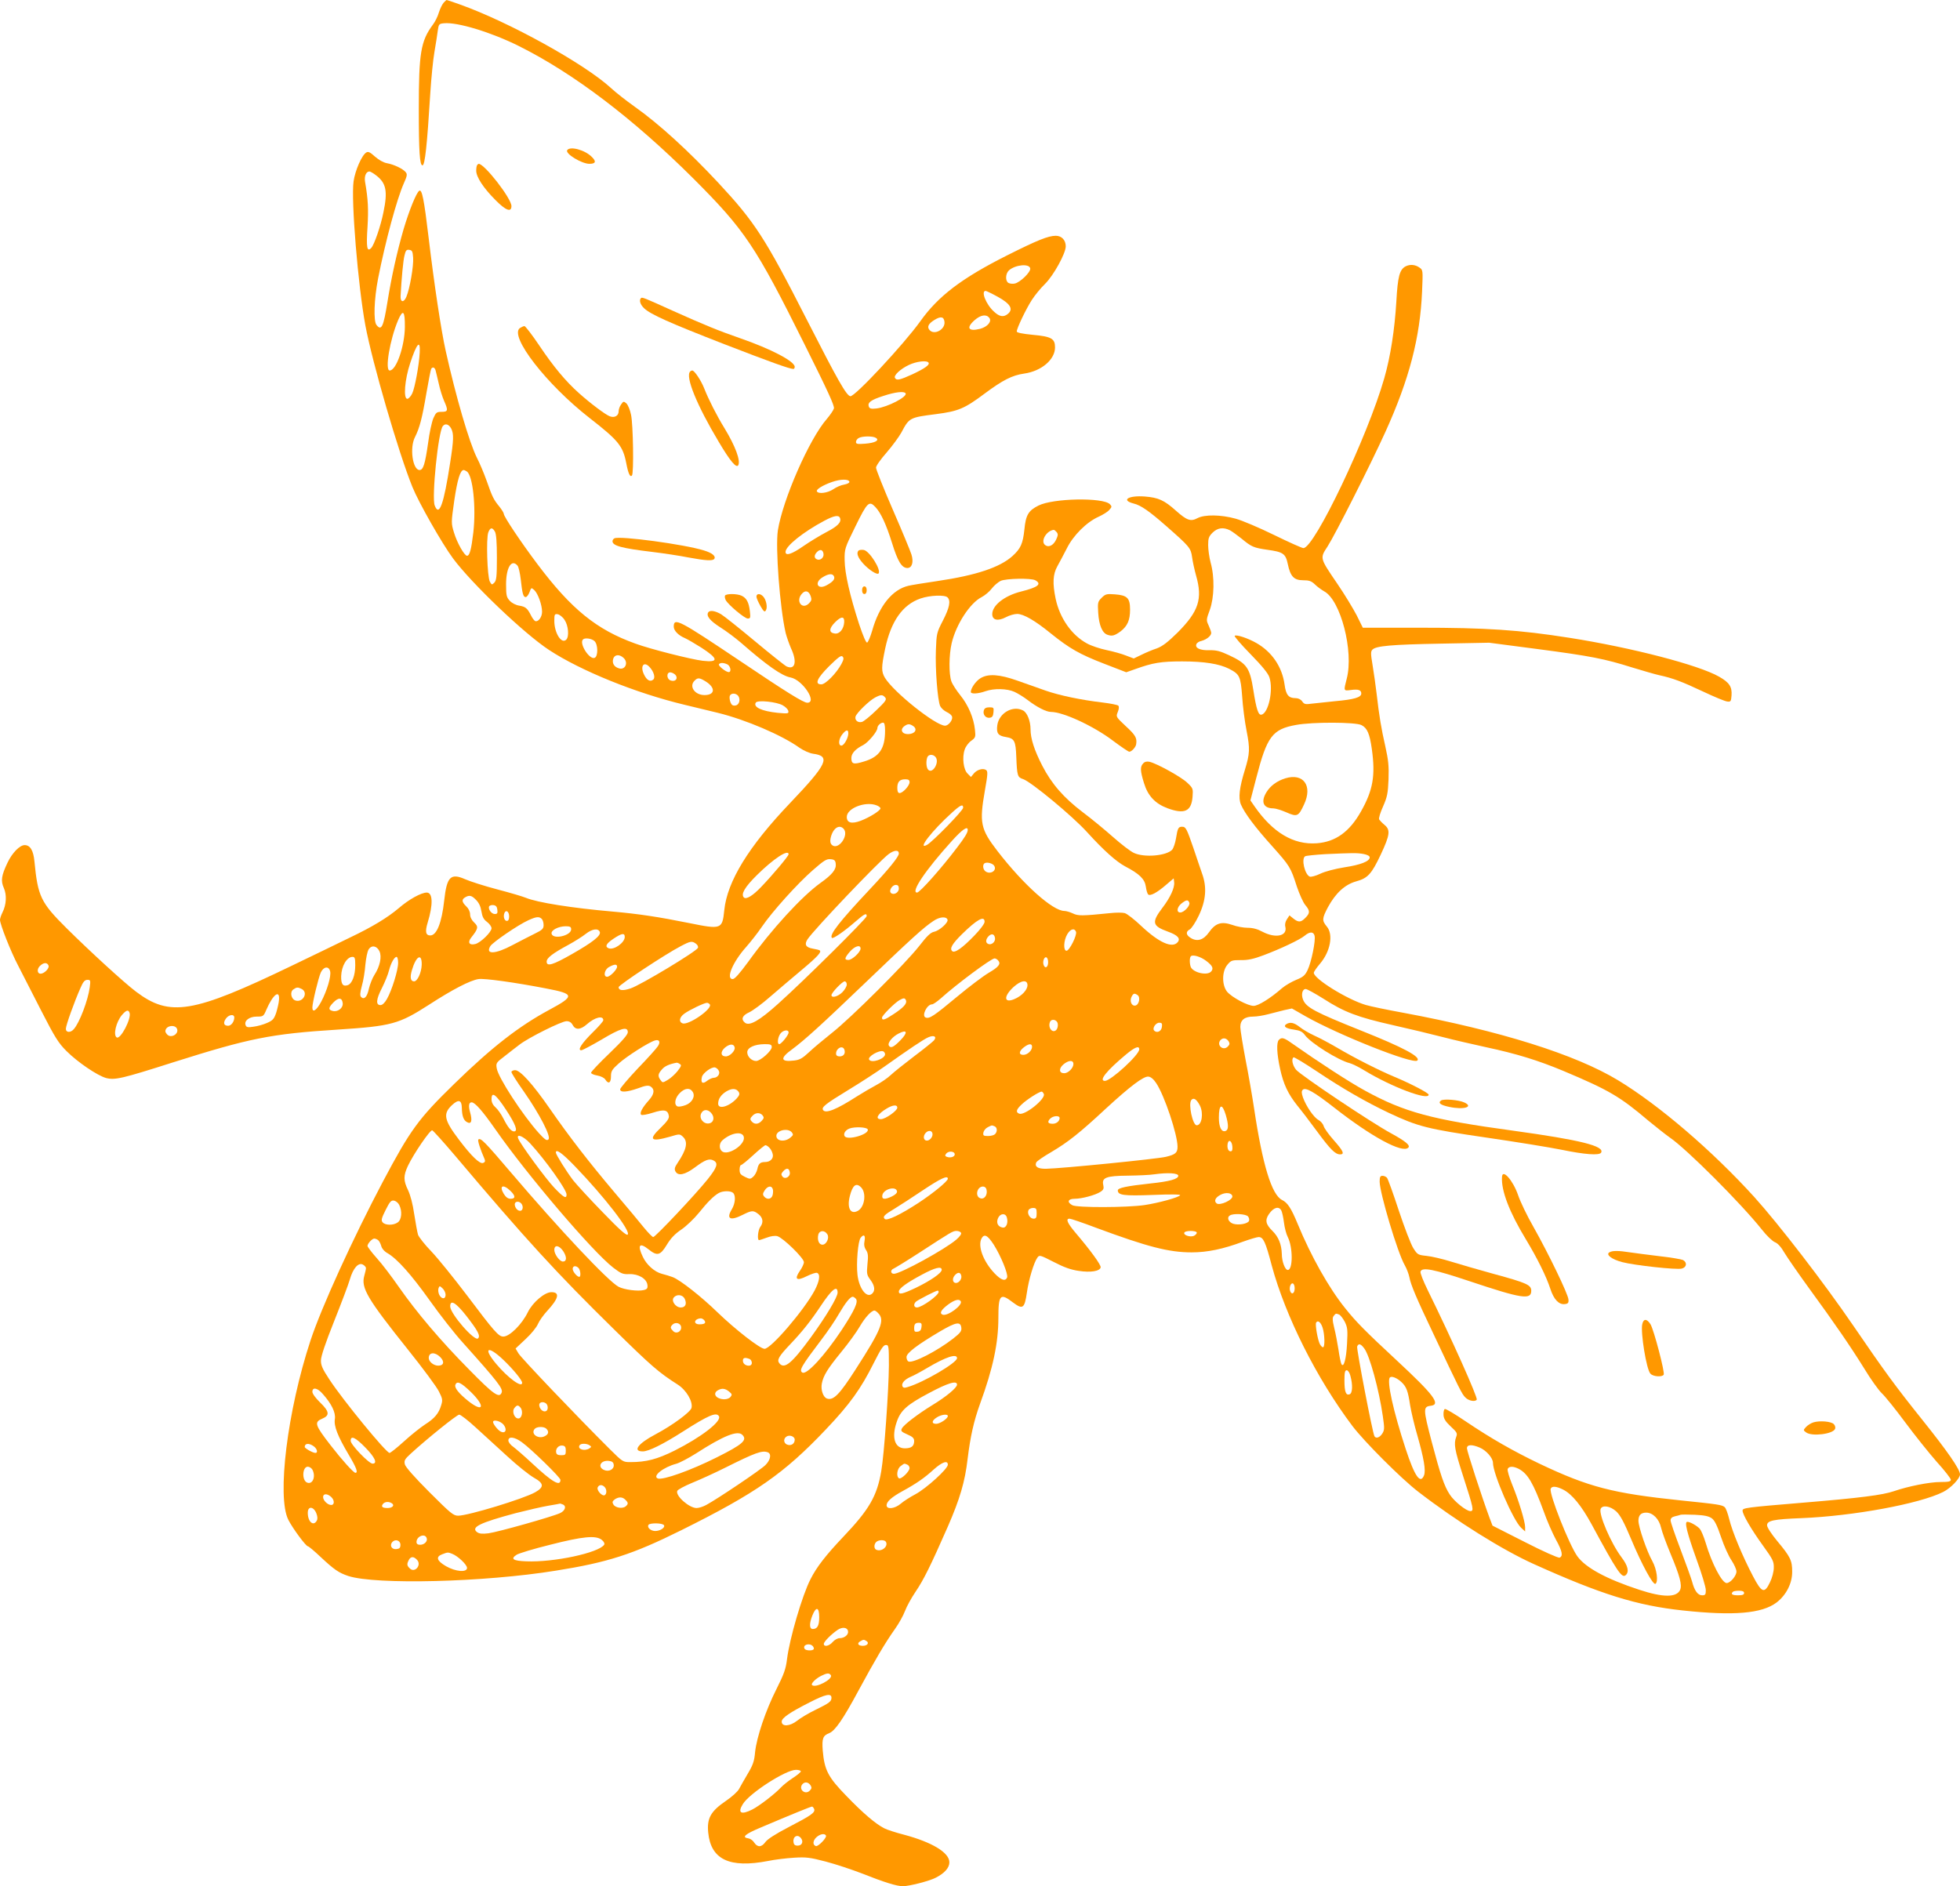 <?xml version="1.0" standalone="no"?>
<!DOCTYPE svg PUBLIC "-//W3C//DTD SVG 20010904//EN"
 "http://www.w3.org/TR/2001/REC-SVG-20010904/DTD/svg10.dtd">
<svg version="1.0" xmlns="http://www.w3.org/2000/svg"
 width="1280pt" height="1232pt" viewBox="0 0 1280 1232"
 preserveAspectRatio="xMidYMid meet">
<g transform="translate(0,1232) scale(0.1,-0.1)"
fill="#ff9800" stroke="none">
<path d="M2897 12302 c-9 -10 -23 -39 -31 -64 -7 -25 -25 -61 -39 -79 -79
-107 -92 -183 -92 -549 0 -282 6 -370 24 -370 16 0 30 128 51 470 6 96 18 218
27 270 9 52 19 115 22 140 6 42 8 45 40 48 87 9 310 -59 490 -149 357 -178
745 -473 1137 -863 339 -339 408 -442 729 -1087 151 -303 196 -400 191 -417
-4 -13 -25 -43 -46 -68 -115 -131 -288 -527 -320 -728 -17 -111 13 -507 51
-671 7 -27 23 -72 35 -100 41 -87 27 -143 -29 -118 -12 6 -105 80 -207 165
-102 85 -201 164 -221 176 -39 23 -74 28 -84 12 -14 -23 11 -54 78 -97 40 -25
101 -71 137 -102 167 -146 266 -216 323 -226 78 -15 177 -165 109 -165 -25 0
-136 69 -442 275 -395 265 -430 284 -430 222 0 -26 30 -57 73 -75 16 -7 64
-35 107 -62 113 -73 115 -98 9 -86 -75 9 -341 76 -439 112 -254 91 -419 225
-640 519 -109 145 -220 311 -220 329 0 6 -13 27 -28 46 -38 46 -47 64 -83 167
-17 48 -46 118 -65 154 -50 101 -136 395 -203 696 -30 133 -76 440 -111 734
-31 260 -44 324 -62 313 -19 -12 -66 -129 -102 -250 -43 -148 -79 -310 -106
-478 -26 -162 -39 -189 -71 -149 -21 25 -16 169 10 303 48 244 122 518 168
622 22 49 24 60 12 74 -18 22 -77 50 -122 58 -23 4 -54 22 -78 43 -32 29 -44
35 -57 27 -29 -17 -73 -118 -83 -189 -17 -122 29 -680 77 -940 46 -246 217
-833 307 -1055 41 -102 194 -371 266 -468 122 -164 462 -489 626 -597 207
-136 566 -282 888 -359 59 -14 155 -38 215 -52 183 -45 419 -146 533 -228 28
-19 64 -35 88 -39 118 -15 95 -66 -150 -323 -270 -283 -410 -511 -429 -699
-13 -125 -18 -127 -230 -84 -198 40 -330 60 -500 75 -264 23 -492 59 -566 90
-19 8 -103 33 -187 55 -84 22 -177 52 -209 66 -95 42 -120 17 -137 -138 -16
-146 -49 -229 -91 -229 -30 0 -35 25 -17 84 36 118 34 196 -6 196 -36 0 -116
-44 -182 -101 -73 -62 -173 -123 -320 -193 -60 -30 -231 -112 -380 -184 -647
-312 -796 -336 -1017 -169 -76 57 -304 266 -454 415 -168 167 -187 207 -209
435 -7 73 -28 107 -64 107 -32 0 -82 -51 -112 -115 -40 -84 -45 -118 -24 -165
20 -45 17 -109 -9 -160 -9 -18 -16 -40 -16 -48 0 -29 70 -207 118 -298 26 -51
94 -183 151 -295 90 -176 113 -212 165 -264 74 -74 202 -160 258 -176 58 -15
103 -5 438 102 500 158 636 186 1075 214 353 23 400 36 596 162 154 100 270
160 324 168 38 6 239 -22 440 -61 189 -36 191 -49 20 -141 -198 -107 -374
-244 -619 -483 -235 -229 -286 -300 -466 -639 -195 -369 -400 -818 -472 -1036
-151 -458 -221 -1022 -145 -1172 29 -57 115 -173 128 -173 5 0 42 -31 81 -68
91 -85 120 -105 183 -126 180 -58 886 -41 1355 35 339 54 501 106 819 264 487
242 671 370 944 658 157 165 229 266 312 432 47 93 64 120 80 120 19 0 20 -7
20 -135 -1 -159 -31 -583 -50 -690 -28 -163 -79 -250 -247 -427 -113 -119
-175 -198 -215 -278 -54 -105 -136 -386 -153 -520 -8 -67 -20 -99 -69 -197
-70 -138 -130 -315 -140 -414 -5 -58 -14 -83 -48 -140 -22 -38 -48 -82 -56
-98 -8 -17 -48 -53 -88 -80 -98 -67 -123 -113 -114 -205 17 -177 139 -235 392
-186 43 9 119 18 168 21 79 5 104 2 207 -25 65 -17 170 -52 235 -77 146 -58
229 -84 269 -84 42 0 171 33 214 55 58 29 90 65 90 101 0 63 -112 131 -295
180 -55 14 -113 33 -130 42 -57 29 -140 100 -246 210 -121 124 -145 170 -156
298 -6 79 1 98 43 114 37 15 89 89 189 275 111 205 174 312 239 404 26 36 55
89 66 118 11 30 42 86 69 126 53 78 98 169 211 426 78 179 112 293 129 441 18
147 40 246 81 360 85 232 120 398 120 562 0 152 12 165 95 101 64 -48 76 -40
91 63 12 86 46 199 69 230 13 18 17 17 107 -29 67 -35 113 -51 163 -58 78 -12
138 -2 143 23 3 16 -67 112 -165 227 -53 63 -65 91 -38 91 8 0 85 -26 172 -59
337 -125 476 -161 625 -161 103 0 204 21 336 70 45 16 91 30 102 30 30 0 45
-32 85 -185 90 -333 293 -738 527 -1049 78 -103 318 -343 428 -428 251 -194
554 -383 759 -475 437 -197 671 -270 971 -302 333 -36 517 -20 612 52 63 48
103 126 102 202 0 72 -11 96 -98 200 -38 46 -66 89 -66 102 0 31 41 40 225 47
341 14 772 94 925 171 50 25 110 88 110 115 0 33 -82 151 -246 356 -176 220
-245 314 -450 614 -192 281 -488 665 -647 841 -274 302 -621 600 -890 763
-279 169 -770 323 -1403 441 -105 19 -215 42 -245 51 -121 36 -339 171 -339
210 0 7 18 33 40 59 68 79 89 191 45 243 -32 39 -32 52 7 126 50 92 110 148
184 169 77 21 101 48 162 177 59 126 63 159 25 191 -16 13 -32 30 -36 36 -5 7
7 45 25 85 28 64 32 86 36 178 3 86 -1 125 -21 215 -27 119 -40 197 -57 345
-6 52 -18 135 -26 184 -13 77 -13 91 -1 103 24 24 121 33 447 39 l315 6 313
-41 c351 -46 441 -64 622 -121 69 -21 148 -44 175 -50 88 -19 147 -41 285
-106 74 -35 146 -65 160 -66 23 -3 25 1 28 40 4 56 -14 84 -81 122 -132 76
-570 190 -977 254 -330 52 -542 66 -986 66 l-364 0 -40 81 c-23 44 -79 137
-127 207 -115 169 -114 165 -63 243 50 78 281 535 378 749 155 342 226 614
239 916 6 140 6 141 -18 157 -27 19 -61 22 -90 7 -39 -21 -51 -67 -60 -229
-11 -184 -38 -359 -79 -502 -109 -381 -456 -1109 -528 -1109 -9 0 -96 39 -192
86 -96 47 -209 95 -250 106 -96 27 -203 28 -249 4 -45 -24 -69 -16 -141 48
-77 69 -115 86 -204 93 -107 8 -158 -24 -72 -46 46 -11 102 -50 211 -146 154
-135 162 -145 170 -204 4 -30 16 -84 26 -120 44 -153 17 -234 -120 -372 -65
-64 -99 -90 -136 -104 -28 -9 -73 -28 -101 -42 l-50 -24 -50 19 c-27 11 -84
27 -128 36 -43 9 -100 28 -127 43 -100 54 -178 165 -205 292 -21 101 -18 160
11 212 14 24 41 77 62 117 42 85 129 172 208 207 28 13 59 32 69 44 18 20 18
23 4 38 -46 45 -370 39 -466 -9 -66 -33 -83 -62 -92 -156 -10 -93 -24 -125
-78 -174 -82 -74 -238 -126 -489 -163 -89 -13 -174 -27 -190 -31 -105 -24
-192 -132 -237 -293 -12 -41 -27 -76 -33 -78 -7 -3 -27 44 -53 122 -60 186
-93 329 -94 416 -1 74 0 78 71 222 77 157 89 169 130 125 36 -38 71 -115 108
-233 38 -123 64 -165 101 -165 30 0 42 39 26 89 -6 20 -60 151 -121 291 -61
140 -110 264 -110 275 -1 11 31 56 69 99 38 44 81 103 96 130 52 98 54 99 226
121 147 19 187 36 318 134 118 88 180 120 259 131 112 16 201 91 201 171 0 57
-23 71 -145 82 -70 7 -105 14 -105 22 0 20 60 146 98 205 19 30 58 78 87 106
55 54 135 199 135 245 0 41 -27 69 -65 69 -49 0 -121 -29 -318 -128 -298 -150
-450 -266 -568 -432 -106 -148 -428 -494 -456 -488 -26 5 -83 106 -283 498
-273 536 -340 639 -578 895 -193 207 -387 385 -547 498 -55 39 -125 94 -155
122 -173 159 -667 432 -987 546 -45 16 -83 29 -86 29 -2 0 -11 -8 -20 -18z
m-440 -1128 c65 -50 76 -103 47 -241 -18 -90 -60 -212 -80 -233 -27 -28 -33 2
-24 136 7 118 4 182 -16 297 -6 37 7 67 29 67 5 0 25 -11 44 -26z m241 -537
c4 -54 -22 -204 -44 -255 -16 -40 -40 -38 -38 4 6 111 17 235 26 267 7 31 13
38 31 35 19 -3 22 -10 25 -51z m4030 -70 c5 -23 -66 -92 -101 -99 -14 -3 -32
-1 -41 4 -22 12 -20 61 3 82 41 37 133 46 139 13z m-213 -185 c84 -46 105 -82
66 -113 -27 -22 -54 -18 -89 15 -52 46 -88 136 -55 136 4 0 40 -17 78 -38z
m-3871 -198 c-1 -124 -56 -284 -99 -284 -33 0 1 202 55 329 32 74 45 61 44
-45z m3816 61 c20 -24 -11 -60 -60 -73 -77 -19 -92 7 -35 57 39 34 75 40 95
16z m-292 -27 c6 -50 -67 -90 -98 -53 -17 20 -7 41 32 65 42 26 62 22 66 -12z
m-3427 -201 c-4 -81 -32 -232 -49 -267 -9 -19 -24 -35 -32 -35 -27 0 -17 126
19 234 43 130 67 156 62 68z m3323 -66 c9 -14 -25 -38 -106 -76 -81 -37 -103
-42 -113 -24 -11 16 35 59 90 85 50 24 119 32 129 15z m-3220 -48 c3 -10 12
-49 21 -87 8 -38 24 -89 35 -114 28 -63 26 -72 -16 -72 -32 0 -37 -4 -54 -42
-10 -24 -26 -96 -34 -160 -20 -140 -32 -178 -56 -178 -45 0 -66 145 -30 215
30 59 47 123 75 289 14 81 28 152 31 157 9 14 22 10 28 -8z m3070 -152 c14
-22 -117 -90 -190 -99 -34 -4 -45 -1 -50 12 -10 27 14 44 95 70 78 26 136 32
145 17z m-2967 -231 c17 -34 16 -74 -7 -221 -42 -275 -72 -357 -101 -281 -21
52 23 484 53 519 16 20 40 12 55 -17z m2773 -60 c26 -16 -5 -33 -70 -38 -50
-4 -60 -2 -60 11 0 9 8 21 18 26 22 13 92 14 112 1z m-2672 -219 c40 -25 62
-233 43 -400 -13 -110 -24 -151 -41 -151 -17 0 -65 84 -85 151 -19 62 -19 64
2 212 20 134 39 197 61 197 4 0 13 -4 20 -9z m2499 -67 c2 -7 -12 -15 -33 -19
-21 -3 -53 -17 -73 -31 -36 -24 -95 -32 -106 -14 -8 12 36 40 99 62 55 19 107
20 113 2z m-61 -238 c10 -27 -15 -53 -88 -91 -40 -21 -108 -62 -150 -91 -77
-54 -118 -67 -118 -39 0 38 115 130 254 204 64 34 94 39 102 17z m-2254 -88
c9 -16 13 -70 13 -170 0 -124 -3 -150 -17 -164 -15 -15 -17 -15 -29 7 -17 32
-25 284 -10 322 13 33 26 34 43 5z m4801 8 c15 -8 48 -33 75 -54 65 -54 79
-60 169 -73 102 -14 119 -25 133 -93 17 -81 40 -106 100 -106 39 0 54 -5 77
-27 16 -16 43 -35 60 -45 108 -57 195 -392 148 -571 -21 -81 -21 -80 26 -74
51 7 69 0 69 -23 0 -25 -47 -39 -172 -50 -57 -6 -125 -13 -151 -16 -42 -6 -50
-4 -63 15 -9 13 -26 21 -43 21 -46 0 -63 21 -72 89 -16 115 -82 213 -184 271
-56 32 -132 57 -142 47 -3 -4 43 -58 104 -120 75 -77 114 -124 123 -151 27
-82 -6 -235 -52 -244 -20 -4 -33 33 -53 161 -23 146 -42 173 -160 228 -56 26
-81 33 -126 32 -61 -2 -96 14 -86 39 3 9 18 19 34 22 33 9 63 33 63 52 0 7 -8
29 -17 49 -16 34 -16 37 8 102 29 82 32 213 5 309 -9 34 -16 85 -16 114 0 44
4 56 29 81 33 32 70 37 114 15z m-1133 -11 c11 -13 10 -22 -3 -50 -19 -40 -52
-54 -75 -32 -26 27 14 91 59 96 4 1 12 -6 19 -14z m-1522 -142 c4 -24 -20 -46
-42 -37 -20 8 -21 28 0 49 20 20 38 15 42 -12z m-1998 -78 c7 -8 16 -49 21
-91 10 -91 16 -114 32 -114 7 0 18 14 25 32 11 31 12 31 31 14 24 -22 51 -97
51 -142 0 -34 -24 -67 -44 -61 -6 2 -18 17 -27 35 -25 50 -37 59 -77 66 -22 3
-48 16 -63 32 -21 23 -24 34 -24 108 0 109 36 168 75 121z m2067 -71 c7 -18
-10 -36 -51 -58 -58 -30 -80 20 -23 54 39 24 66 26 74 4z m1314 -24 c45 -25
18 -46 -94 -74 -107 -27 -187 -90 -187 -147 0 -40 37 -48 90 -20 22 12 55 21
73 21 41 0 116 -43 219 -127 123 -99 188 -136 348 -198 l145 -56 60 21 c114
41 167 50 305 50 144 0 243 -16 306 -48 70 -36 76 -49 86 -180 4 -64 17 -166
29 -226 23 -117 21 -149 -11 -254 -36 -116 -44 -184 -26 -227 24 -56 92 -148
205 -273 114 -128 120 -137 160 -262 17 -50 41 -104 55 -121 32 -38 32 -53 1
-84 -29 -30 -45 -31 -78 -5 l-26 21 -17 -26 c-10 -15 -14 -34 -10 -48 15 -61
-63 -78 -149 -33 -33 18 -64 26 -97 26 -27 0 -72 8 -101 19 -71 24 -109 12
-152 -49 -36 -51 -78 -63 -121 -35 -30 19 -31 41 -3 55 11 7 37 46 57 88 48
100 55 187 22 277 -11 33 -37 107 -56 165 -44 128 -50 140 -74 140 -25 0 -29
-9 -40 -76 -5 -31 -17 -65 -25 -74 -37 -40 -182 -53 -250 -21 -22 10 -82 56
-134 102 -52 46 -141 120 -200 164 -125 95 -203 185 -264 303 -52 101 -77 178
-77 239 0 54 -22 108 -48 122 -67 36 -158 -16 -169 -96 -7 -52 5 -69 56 -77
56 -9 64 -25 68 -129 5 -126 8 -134 45 -146 52 -18 320 -239 417 -346 110
-121 190 -192 249 -224 94 -49 128 -83 135 -132 3 -23 10 -46 15 -51 13 -13
58 11 119 64 l48 41 3 -26 c4 -35 -25 -99 -77 -167 -72 -95 -66 -118 36 -155
64 -23 84 -45 64 -69 -35 -42 -122 -3 -237 105 -45 43 -94 81 -109 85 -15 4
-57 4 -93 0 -187 -19 -211 -19 -246 -2 -19 9 -44 16 -55 16 -75 0 -266 170
-436 390 -112 145 -120 185 -83 397 19 107 20 126 7 134 -20 13 -59 2 -80 -24
l-18 -22 -22 22 c-27 26 -37 105 -19 157 6 19 25 45 42 57 29 21 30 25 25 73
-8 77 -44 161 -95 224 -25 31 -52 72 -59 92 -17 48 -16 172 2 249 29 123 120
263 196 301 21 11 51 36 66 56 15 20 42 42 58 50 36 16 198 19 226 4z m-1467
-103 c8 -23 6 -31 -11 -48 -45 -45 -89 16 -46 63 22 25 45 19 57 -15z m894 -9
c22 -22 13 -67 -30 -151 -41 -79 -42 -86 -46 -193 -5 -125 11 -328 28 -366 7
-14 26 -31 43 -39 18 -8 34 -22 35 -32 4 -22 -25 -57 -46 -57 -61 0 -335 218
-393 313 -24 41 -24 68 2 192 38 178 114 286 231 326 61 21 158 25 176 7z
m-2501 -147 c25 -37 31 -109 11 -129 -31 -31 -78 43 -78 123 0 42 2 46 22 43
12 -2 33 -18 45 -37z m1826 -16 c-3 -44 -30 -77 -61 -73 -40 5 -39 33 2 74 40
40 62 40 59 -1z m-1631 -122 c24 -22 25 -101 1 -110 -34 -13 -102 94 -76 120
12 13 56 7 75 -10z m190 -110 c34 -31 11 -82 -31 -68 -30 9 -44 32 -37 60 8
30 40 34 68 8z m1423 -40 c-33 -61 -104 -133 -131 -133 -46 0 -29 39 51 119
59 58 78 72 87 63 10 -10 8 -20 -7 -49z m-744 -3 c20 -11 27 -50 8 -50 -18 0
-70 41 -64 51 8 12 32 11 56 -1z m-508 -18 c27 -29 38 -69 23 -81 -20 -17 -43
-4 -61 35 -26 55 1 88 38 46z m171 -54 c14 -23 -5 -42 -33 -33 -30 9 -30 58 0
53 12 -2 27 -11 33 -20z m193 -38 c67 -41 64 -90 -6 -90 -64 0 -103 57 -65 94
20 21 32 20 71 -4z m213 -94 c18 -23 8 -61 -17 -64 -17 -3 -26 3 -33 22 -5 14
-7 33 -4 41 8 19 38 19 54 1z m961 -12 c11 -13 3 -25 -59 -84 -39 -38 -80 -71
-92 -75 -26 -8 -49 10 -43 34 6 24 90 105 128 125 38 20 49 20 66 0z m-669
-51 c18 -10 35 -27 36 -37 4 -17 -2 -18 -69 -12 -104 11 -162 37 -143 67 11
18 136 5 176 -18z m668 -165 c0 -118 -37 -172 -138 -202 -68 -21 -82 -17 -82
23 0 30 26 59 78 85 32 17 92 88 92 111 0 15 21 35 37 35 9 0 13 -16 13 -52z
m3111 36 c38 -19 54 -57 68 -157 24 -173 8 -268 -72 -409 -74 -131 -165 -197
-288 -206 -152 -11 -287 70 -406 241 l-27 39 38 146 c70 272 105 319 260 347
107 20 389 19 427 -1z m-2925 -8 c28 -22 7 -51 -37 -51 -39 0 -53 30 -23 52
23 17 36 16 60 -1z m-426 -46 c0 -30 -28 -80 -45 -80 -22 0 -19 43 6 74 25 31
39 33 39 6z m570 -155 c27 -33 -19 -112 -48 -83 -13 13 -16 56 -6 82 8 20 38
21 54 1z m-170 -164 c0 -23 -44 -71 -65 -71 -10 0 -15 10 -15 33 0 40 15 57
52 57 21 0 28 -5 28 -19z m-216 -151 c14 -5 26 -14 26 -20 0 -14 -69 -58 -129
-81 -59 -22 -91 -14 -91 25 0 57 121 104 194 76z m566 -16 c0 -18 -201 -224
-237 -243 -66 -35 33 93 165 212 55 50 72 57 72 31z m-782 -136 c40 -40 -31
-143 -74 -108 -11 10 -14 23 -10 44 13 63 54 94 84 64z m812 -9 c0 -17 -20
-50 -69 -114 -102 -135 -244 -295 -262 -295 -44 0 55 147 228 338 68 75 103
99 103 71z m-450 -154 c0 -21 -65 -101 -189 -233 -201 -214 -267 -299 -248
-318 7 -8 81 43 153 106 60 52 74 59 74 36 0 -15 -407 -419 -579 -573 -121
-109 -187 -147 -216 -123 -28 23 -17 48 28 68 23 11 85 56 137 102 52 45 145
124 206 175 105 88 133 119 116 128 -4 3 -24 7 -45 11 -45 8 -55 27 -34 60 43
65 468 511 530 557 38 28 67 29 67 4z m-720 -5 c0 -11 -103 -134 -179 -213
-54 -57 -98 -84 -113 -69 -21 21 5 67 85 146 108 107 207 172 207 136z m3755
2 c25 -5 40 -13 40 -22 0 -26 -60 -49 -165 -65 -62 -10 -127 -27 -158 -42 -29
-14 -60 -22 -68 -19 -33 13 -57 116 -31 133 6 4 66 10 132 14 176 8 206 9 250
1z m-3447 -65 c4 -35 -22 -69 -101 -125 -122 -88 -319 -303 -472 -516 -56 -76
-87 -111 -100 -111 -47 0 1 113 89 211 28 32 74 90 101 130 69 101 233 283
334 371 71 62 89 74 115 71 25 -2 32 -8 34 -31z m1034 -11 c22 -32 -26 -62
-58 -36 -17 15 -18 47 -1 53 16 7 50 -3 59 -17z m-622 -150 c0 -27 -35 -45
-52 -28 -15 15 9 52 32 52 14 0 20 -7 20 -24z m-2761 -74 c19 -19 30 -43 35
-75 6 -36 14 -52 37 -69 16 -12 29 -31 29 -41 0 -25 -72 -95 -106 -103 -40
-10 -52 11 -26 43 45 57 48 70 19 97 -17 16 -27 36 -27 54 0 17 -10 38 -25 52
-29 28 -32 45 -7 59 27 16 42 13 71 -17z m4658 -18 c7 -19 -34 -64 -59 -64
-27 0 -22 35 8 59 32 25 43 26 51 5z m-4519 -46 c3 -23 -1 -28 -17 -28 -22 0
-46 34 -36 51 4 5 17 9 28 7 16 -2 23 -11 25 -30z m77 -44 c0 -19 -5 -29 -15
-29 -16 0 -25 28 -16 51 10 25 31 10 31 -22z m213 -16 c7 -7 12 -25 12 -40 0
-24 -8 -32 -57 -56 -32 -16 -97 -49 -146 -75 -112 -60 -179 -63 -145 -7 15 25
183 140 248 169 52 24 71 26 88 9z m2650 -5 c6 -19 -53 -72 -88 -79 -23 -5
-46 -27 -97 -93 -91 -116 -445 -469 -568 -566 -55 -44 -124 -101 -152 -128
-43 -40 -61 -50 -97 -54 -90 -11 -94 15 -12 74 82 61 188 157 479 436 291 279
378 359 442 401 40 28 85 32 93 9z m242 -14 c0 -12 -28 -50 -67 -90 -78 -81
-129 -117 -145 -101 -17 17 0 47 65 111 98 96 147 123 147 80z m-2700 -49 c0
-42 -120 -69 -128 -28 -4 22 43 47 91 48 30 0 37 -4 37 -20z m187 -17 c9 -24
-45 -67 -184 -146 -123 -70 -163 -82 -163 -48 0 24 39 54 141 109 42 23 93 55
114 72 42 33 82 39 92 13z m3110 1 c8 -22 -43 -124 -62 -124 -22 0 -19 68 5
108 21 35 47 42 57 16z m1558 -26 c8 -32 -21 -172 -45 -223 -17 -36 -30 -47
-75 -65 -29 -12 -71 -36 -92 -54 -78 -68 -156 -116 -186 -116 -38 0 -141 55
-173 92 -35 43 -35 134 2 177 23 28 30 30 87 30 46 -1 83 7 147 31 112 42 239
102 270 128 33 28 58 28 65 0z m-4505 -8 c0 -37 -70 -87 -105 -74 -27 11 -16
31 32 63 54 36 73 39 73 11z m2418 -7 c4 -24 -22 -47 -43 -39 -20 7 -19 30 1
51 20 20 38 15 42 -12z m-1953 -37 c10 -7 16 -19 13 -27 -9 -23 -374 -243
-440 -265 -51 -17 -78 -14 -78 8 0 14 306 216 404 267 66 35 75 36 101 17z
m-2067 -49 c17 -36 3 -100 -33 -155 -13 -20 -29 -61 -36 -90 -11 -54 -31 -74
-51 -54 -8 8 -7 28 5 72 10 34 20 96 23 138 4 42 13 87 21 100 19 31 54 25 71
-11z m3142 17 c0 -23 -55 -74 -79 -74 -29 0 -26 13 10 55 32 36 69 47 69 19z
m2257 -80 c41 -31 50 -49 33 -69 -25 -30 -119 -8 -134 30 -8 23 -8 60 1 69 13
13 65 -3 100 -30z m-5557 -29 c0 -67 -21 -121 -50 -130 -31 -10 -43 7 -42 59
2 66 37 126 74 126 15 0 18 -8 18 -55z m280 16 c0 -48 -41 -180 -73 -236 -14
-25 -30 -40 -42 -40 -32 0 -29 37 9 111 19 38 40 89 46 114 13 50 35 90 50 90
6 0 10 -18 10 -39z m154 -13 c-2 -52 -28 -108 -50 -108 -23 0 -28 27 -14 73
27 93 66 115 64 35z m4091 17 c0 -32 -19 -45 -29 -19 -9 22 3 56 17 51 7 -2
12 -16 12 -32z m-326 11 c19 -22 3 -42 -62 -80 -34 -20 -126 -89 -204 -154
-154 -128 -183 -148 -208 -138 -28 10 8 86 42 86 7 0 32 17 56 38 103 93 330
262 352 262 7 0 18 -6 24 -14z m-6202 -33 c7 -17 -28 -53 -52 -53 -22 0 -25
30 -5 50 24 24 48 26 57 3z m3713 -7 c0 -19 -46 -66 -65 -66 -27 0 -18 48 13
64 34 19 52 20 52 2z m-1874 -30 c8 -32 -20 -126 -58 -198 -31 -58 -58 -76
-58 -39 0 31 39 193 55 229 18 39 52 44 61 8z m-1570 -105 c-11 -84 -67 -232
-104 -273 -21 -25 -52 -23 -52 2 0 22 55 176 96 268 17 40 28 52 45 52 20 0
21 -3 15 -49z m4944 18 c0 -11 -13 -34 -29 -50 -28 -28 -71 -40 -71 -19 0 16
71 90 86 90 8 0 14 -9 14 -21z m1180 -4 c0 -31 -38 -71 -86 -91 -69 -29 -71
19 -4 80 49 44 90 49 90 11z m-4739 -25 c44 -24 7 -90 -41 -75 -29 9 -38 55
-15 72 23 16 30 16 56 3z m6673 -64 c135 -87 222 -120 453 -172 107 -24 253
-59 326 -78 73 -19 200 -48 282 -66 197 -42 340 -86 505 -155 297 -125 369
-167 555 -325 50 -41 113 -91 140 -110 110 -75 463 -428 601 -601 31 -40 70
-77 86 -83 18 -7 40 -31 63 -71 20 -33 90 -134 156 -225 171 -234 277 -389
365 -531 41 -68 93 -140 113 -159 21 -19 90 -105 153 -190 63 -85 156 -201
206 -258 51 -56 92 -109 92 -117 0 -12 -15 -15 -67 -15 -73 0 -212 -28 -305
-60 -73 -25 -219 -44 -593 -75 -374 -31 -395 -34 -395 -52 0 -25 57 -123 133
-228 65 -90 72 -104 71 -145 0 -25 -11 -67 -25 -95 -36 -76 -54 -69 -111 40
-68 129 -136 293 -155 372 -9 37 -22 73 -30 79 -17 15 -45 19 -288 44 -442 46
-600 87 -920 239 -173 83 -320 167 -483 277 -69 47 -130 83 -136 81 -6 -2 -10
-19 -9 -38 1 -25 12 -43 47 -76 41 -38 45 -45 36 -68 -17 -46 -11 -82 44 -253
70 -217 73 -232 48 -232 -26 0 -105 63 -134 108 -36 54 -61 128 -119 348 -55
211 -56 226 -5 232 67 8 21 70 -220 294 -211 196 -269 255 -339 343 -106 131
-224 341 -310 550 -43 104 -66 139 -102 157 -68 33 -128 230 -183 598 -12 80
-37 224 -56 320 -18 96 -34 192 -34 212 0 46 28 68 85 68 22 0 65 7 95 15 30
8 78 20 106 27 l51 11 89 -51 c213 -121 703 -316 730 -289 24 24 -93 86 -366
195 -302 121 -359 151 -380 202 -14 34 -5 70 17 70 9 0 61 -29 117 -64z
m-6822 -7 c-1 -19 -10 -56 -18 -83 -14 -41 -22 -51 -59 -67 -24 -11 -64 -22
-89 -25 -37 -6 -47 -4 -52 10 -11 29 24 56 73 56 42 0 44 1 63 46 43 99 88
133 82 63z m5606 32 c22 -13 11 -65 -14 -69 -25 -4 -39 31 -23 60 11 20 18 22
37 9z m-5190 -53 c4 -32 -32 -60 -66 -51 -29 7 -28 21 5 55 33 34 57 33 61 -4z
m3679 17 c7 -20 -17 -47 -83 -90 -56 -37 -74 -43 -74 -22 0 14 84 98 115 115
27 15 35 15 42 -3z m-1281 -26 c17 -29 -141 -138 -179 -123 -26 10 -20 40 12
63 34 25 131 71 148 71 6 0 15 -5 19 -11z m-3790 -54 c14 -36 -59 -177 -84
-161 -24 15 -4 100 34 146 29 33 42 37 50 15z m684 -31 c0 -27 -20 -54 -40
-54 -28 0 -34 18 -16 45 18 28 56 34 56 9z m2410 -18 c0 -6 -30 -41 -66 -76
-75 -74 -105 -120 -78 -120 8 0 68 32 133 70 125 75 171 88 171 48 0 -16 -36
-57 -120 -138 -66 -63 -120 -120 -120 -127 0 -6 18 -14 41 -18 23 -4 45 -15
52 -26 20 -32 37 -23 37 20 0 34 6 45 51 85 51 46 195 138 236 150 29 9 38
-10 19 -38 -8 -13 -67 -79 -131 -145 -63 -67 -115 -128 -115 -136 0 -22 44
-19 118 7 47 18 66 20 80 12 29 -19 26 -50 -11 -91 -43 -48 -61 -83 -50 -94 5
-5 38 1 76 13 74 24 99 19 105 -21 3 -16 -12 -37 -53 -77 -83 -79 -67 -95 62
-58 60 18 62 18 82 0 36 -33 26 -83 -34 -172 -19 -28 -22 -40 -14 -55 17 -32
61 -23 126 25 68 51 95 61 123 46 32 -17 24 -44 -38 -122 -79 -99 -342 -378
-356 -378 -6 0 -33 28 -61 62 -27 34 -114 138 -193 231 -168 199 -294 362
-421 545 -113 163 -194 252 -227 252 -13 0 -24 -6 -24 -12 0 -7 36 -64 80
-126 104 -149 180 -296 162 -314 -11 -11 -22 -3 -63 41 -106 118 -266 363
-275 423 -6 34 -3 38 51 79 31 24 75 59 98 76 58 45 274 153 307 153 18 0 31
-8 40 -25 18 -34 51 -32 93 5 52 46 107 59 107 26z m2968 -24 c2 -13 -2 -29
-8 -37 -23 -28 -57 8 -44 47 8 27 48 20 52 -10z m680 -19 c-3 -29 -32 -43 -50
-25 -15 15 9 52 33 52 16 0 20 -5 17 -27z m-6430 -20 c4 -30 -39 -53 -63 -33
-8 7 -15 18 -15 24 0 40 73 48 78 9z m3992 -17 c0 -17 -48 -76 -61 -76 -15 0
-10 44 7 68 17 24 54 30 54 8z m730 -51 c-44 -45 -63 -54 -75 -35 -11 17 22
58 63 79 57 30 63 8 12 -44z m219 -1 c-8 -9 -66 -56 -130 -104 -63 -48 -132
-103 -152 -122 -20 -19 -62 -48 -94 -65 -32 -17 -90 -51 -128 -75 -132 -85
-204 -114 -220 -88 -11 18 13 38 164 130 81 49 185 117 232 150 169 120 261
182 292 195 37 16 57 4 36 -21z m1925 -6 c8 -14 7 -21 -6 -34 -30 -30 -75 9
-48 42 16 18 39 15 54 -8z m-3226 -40 c4 -22 -32 -58 -58 -58 -34 0 -37 30 -6
57 31 26 59 27 64 1z m242 3 c0 -25 -74 -91 -102 -91 -29 0 -58 28 -58 57 0
30 46 52 113 53 39 0 47 -3 47 -19z m1700 2 c0 -25 -30 -53 -57 -53 -31 0 -30
23 3 49 32 25 54 27 54 4z m-1226 -18 c9 -25 -4 -45 -30 -45 -16 0 -24 6 -24
18 0 35 42 57 54 27z m1926 1 c0 -36 -186 -206 -224 -206 -43 0 10 66 137 172
59 49 87 60 87 34z m-1660 -32 c0 -30 -89 -61 -104 -35 -12 19 65 64 92 54 6
-3 12 -11 12 -19z m1230 -64 c0 -26 -34 -60 -60 -60 -34 0 -37 30 -6 57 34 29
66 31 66 3z m-2570 0 c12 -7 9 -15 -16 -47 -17 -21 -46 -47 -64 -57 -32 -19
-33 -19 -46 -1 -19 26 -18 40 9 70 18 22 49 35 97 44 3 0 12 -3 20 -9z m253
-42 c13 -20 -6 -48 -33 -48 -9 0 -29 -9 -43 -20 -29 -23 -42 -13 -33 26 7 26
62 66 85 62 8 -2 19 -10 24 -20z m2858 -83 c54 -81 139 -336 139 -415 0 -40
-14 -51 -76 -66 -58 -14 -679 -76 -782 -78 -54 -1 -76 13 -65 41 3 8 48 39
100 69 108 64 183 123 355 283 161 148 246 212 278 209 16 -2 34 -17 51 -43z
m-3027 -57 c18 -29 -4 -70 -46 -86 -21 -8 -44 -12 -53 -9 -25 10 -18 56 15 88
33 33 66 36 84 7z m300 0 c8 -13 5 -23 -14 -44 -50 -53 -120 -72 -120 -33 0
31 18 58 53 80 37 22 65 21 81 -3z m1993 -14 c12 -32 -125 -142 -161 -128 -24
9 -20 27 17 61 31 30 113 83 130 83 4 0 10 -7 14 -16z m-3512 -103 c63 -96 79
-141 52 -141 -19 0 -40 26 -70 85 -14 28 -37 60 -51 72 -17 15 -26 33 -26 53
0 54 28 33 95 -69z m4531 28 c25 -50 13 -129 -21 -129 -26 0 -56 139 -35 165
15 18 34 6 56 -36z m-4820 -14 c1 -54 11 -83 35 -95 27 -15 35 9 19 65 -12 42
-8 65 10 65 22 0 73 -59 154 -175 206 -296 635 -800 771 -905 51 -39 63 -44
105 -42 59 2 113 -30 118 -70 3 -22 -2 -29 -23 -34 -39 -10 -128 2 -165 21
-67 35 -386 374 -701 744 -172 202 -201 232 -215 218 -6 -6 11 -60 41 -129 5
-12 2 -20 -10 -24 -21 -9 -77 45 -157 151 -98 129 -107 170 -46 227 42 39 63
34 64 -17z m2844 0 c0 -20 -78 -75 -107 -75 -40 0 -22 34 37 69 41 25 70 27
70 6z m2145 -47 c19 -66 19 -97 -1 -105 -27 -10 -44 25 -44 87 0 88 21 97 45
18z m-3361 13 c26 -29 17 -65 -16 -69 -36 -4 -65 36 -48 67 13 26 42 27 64 2z
m336 -16 c10 -13 10 -19 -5 -35 -20 -23 -45 -26 -63 -8 -16 16 -15 23 4 42 20
20 48 20 64 1z m1940 -18 c0 -20 -21 -37 -45 -37 -31 0 -37 11 -18 32 19 21
63 24 63 5z m-426 -53 c19 -7 21 -35 4 -52 -7 -7 -27 -12 -46 -12 -29 0 -33 3
-30 22 2 12 14 28 28 35 30 15 25 14 44 7z m-827 -21 c11 -32 -133 -74 -151
-44 -10 16 5 40 32 50 36 13 114 9 119 -6z m-2693 -174 c462 -547 660 -763
1038 -1134 239 -235 289 -279 413 -358 57 -36 101 -111 91 -153 -7 -27 -123
-113 -236 -173 -114 -60 -151 -111 -82 -111 38 0 131 46 261 129 169 108 219
129 236 101 20 -33 -115 -137 -290 -225 -113 -56 -183 -75 -289 -75 -48 0 -50
2 -132 83 -220 219 -581 598 -598 627 l-19 32 66 62 c36 33 72 78 80 98 9 21
36 59 60 85 76 82 85 123 28 123 -44 0 -122 -66 -154 -131 -39 -80 -119 -159
-160 -159 -31 0 -58 31 -238 270 -85 112 -189 241 -231 285 -43 44 -82 94 -88
110 -5 17 -16 77 -25 135 -9 65 -25 124 -40 156 -31 63 -31 95 -1 159 37 78
145 237 159 232 6 -2 74 -77 151 -168z m2197 155 c11 -14 10 -19 -10 -35 -36
-30 -91 -23 -91 12 0 36 75 54 101 23z m919 -13 c0 -20 -19 -41 -37 -41 -22 0
-27 29 -8 50 19 21 45 16 45 -9z m-1232 -20 c7 -50 -105 -122 -143 -91 -20 17
-19 53 3 72 58 51 134 62 140 19z m-1397 -38 c99 -107 239 -303 239 -335 0
-31 -19 -20 -81 45 -55 58 -221 284 -235 321 -13 34 34 15 77 -31z m4587 -21
c2 -23 -1 -32 -12 -32 -16 0 -24 25 -18 53 7 28 27 14 30 -21z m-3024 -8 c9
-8 19 -27 22 -41 8 -29 -15 -53 -50 -53 -31 0 -43 -11 -50 -46 -4 -18 -16 -40
-27 -50 -18 -16 -22 -17 -54 -1 -29 14 -35 22 -35 47 0 16 4 30 9 30 5 0 41
29 80 65 39 36 75 65 80 65 5 0 17 -7 25 -16z m-1270 -121 c193 -200 368 -426
345 -447 -8 -8 -55 34 -163 146 -84 86 -171 181 -194 210 -43 57 -112 167
-112 180 0 26 41 -3 124 -89z m2481 77 c0 -16 -28 -25 -52 -16 -12 5 -13 9 -3
22 16 18 55 15 55 -6z m-1077 -118 c4 -28 -31 -48 -48 -27 -10 13 -9 19 5 35
22 24 39 21 43 -8z m2537 -22 c0 -21 -57 -37 -182 -50 -156 -17 -213 -29 -213
-45 0 -32 39 -37 228 -30 117 5 182 4 179 -2 -9 -14 -139 -50 -232 -64 -114
-17 -443 -18 -472 -1 -37 20 -29 42 15 42 47 0 136 24 168 45 21 13 24 22 19
45 -11 48 19 60 160 61 66 1 145 4 175 9 86 12 155 8 155 -10z m-1505 -19 c0
-16 -92 -92 -192 -158 -118 -77 -206 -119 -220 -105 -15 15 -4 27 65 68 34 21
118 75 186 121 114 76 161 98 161 74z m-567 -56 c37 -37 24 -130 -21 -154 -48
-26 -72 19 -52 97 18 71 41 89 73 57z m-2291 -22 c35 -33 36 -53 3 -53 -18 0
-31 10 -45 32 -32 53 -5 66 42 21z m1714 12 c4 -8 3 -26 0 -40 -7 -28 -36 -34
-56 -10 -10 12 -9 20 4 40 18 28 44 33 52 10z m1396 -3 c9 -32 -10 -64 -34
-60 -43 6 -31 78 12 78 10 0 20 -8 22 -18z m-584 -13 c2 -10 -10 -22 -32 -33
-48 -23 -68 -21 -64 6 6 41 89 64 96 27z m-1070 -11 c18 -18 14 -69 -9 -107
-38 -63 -10 -77 71 -36 60 30 70 31 104 4 29 -23 33 -54 11 -83 -15 -20 -21
-86 -8 -86 4 0 26 7 50 16 26 10 53 14 69 10 37 -10 174 -143 174 -170 0 -11
-12 -37 -27 -58 -38 -55 -20 -67 47 -33 29 14 58 24 66 21 23 -9 16 -54 -16
-115 -70 -130 -285 -381 -327 -381 -29 0 -190 125 -308 239 -105 102 -241 209
-291 229 -16 6 -48 16 -72 22 -47 12 -100 59 -124 111 -37 77 -22 96 37 49 57
-46 77 -41 120 30 26 43 54 72 96 100 32 22 83 71 113 108 57 71 98 112 131
130 27 15 78 15 93 0z m3260 -21 c5 -24 -82 -64 -103 -47 -18 15 -9 37 24 55
34 19 75 15 79 -8z m-5441 -57 c21 -41 16 -96 -9 -114 -29 -21 -82 -20 -99 0
-11 13 -8 26 19 80 27 54 36 65 54 62 13 -2 28 -14 35 -28z m802 2 c6 -11 6
-24 1 -33 -13 -19 -44 0 -48 30 -4 27 33 30 47 3z m3361 -57 c0 -28 -4 -35
-20 -35 -23 0 -43 32 -34 54 3 9 17 16 30 16 21 0 24 -5 24 -35z m1598 18 c5
-10 13 -45 17 -78 4 -33 15 -76 25 -95 34 -67 34 -215 0 -215 -18 0 -39 56
-39 105 -2 62 -21 111 -62 151 -43 42 -49 70 -22 109 30 44 65 54 81 23z
m-1793 -44 c11 -35 -3 -71 -27 -67 -31 5 -44 31 -30 62 14 31 48 34 57 5z
m1575 6 c7 -8 10 -21 7 -29 -8 -20 -69 -30 -104 -19 -31 11 -43 41 -21 54 22
15 104 10 118 -6z m-2747 -117 c15 -23 -6 -68 -32 -68 -23 0 -35 31 -27 66 8
29 42 30 59 2z m873 10 c5 -7 -8 -25 -31 -45 -73 -63 -365 -223 -407 -223 -23
0 -24 26 -2 34 9 4 85 50 168 104 211 137 218 142 243 142 12 0 25 -5 29 -12z
m1539 3 c3 -6 -4 -15 -16 -22 -24 -13 -75 4 -64 21 8 13 72 13 80 1z m-2169
-56 c-5 -24 -2 -42 10 -60 13 -20 15 -38 9 -92 -6 -63 -4 -71 19 -102 30 -40
33 -73 10 -92 -35 -29 -83 34 -94 123 -9 76 3 223 21 244 20 25 32 16 25 -21z
m844 -25 c46 -73 95 -192 87 -214 -11 -27 -39 -18 -82 27 -74 78 -111 178 -85
228 18 32 39 22 80 -41z m-4022 31 c7 -4 16 -21 21 -37 4 -18 20 -37 41 -49
64 -37 155 -139 277 -310 66 -93 163 -217 215 -274 232 -259 264 -301 254
-327 -15 -39 -53 -12 -211 149 -187 189 -343 373 -461 542 -46 66 -110 151
-144 188 -33 37 -60 73 -60 79 0 15 30 48 44 48 6 0 17 -4 24 -9z m1212 -76
c23 -37 21 -65 -4 -65 -21 0 -56 48 -56 76 0 37 34 30 60 -11z m-1290 -108 c0
-7 -5 -29 -11 -50 -22 -79 19 -149 285 -482 97 -121 188 -244 202 -273 24 -47
26 -57 15 -91 -15 -52 -43 -86 -105 -125 -29 -19 -91 -68 -137 -110 -46 -42
-89 -76 -95 -76 -22 0 -304 344 -393 480 -45 68 -56 93 -55 125 0 26 30 115
86 255 47 118 94 242 103 274 21 73 56 112 85 96 11 -6 20 -16 20 -23z m1388
1 c13 -13 17 -58 5 -58 -14 0 -43 34 -43 52 0 20 20 24 38 6z m2372 -12 c0
-21 -73 -71 -168 -117 -89 -42 -112 -47 -112 -25 0 20 49 56 150 110 87 47
130 57 130 32z m128 -40 c4 -20 -15 -46 -35 -46 -22 0 -27 29 -7 51 20 22 37
20 42 -5z m2177 -81 c0 -32 -19 -45 -29 -19 -9 22 3 56 17 51 7 -2 12 -16 12
-32z m-5545 -42 c0 -31 -27 -30 -42 1 -6 14 -8 32 -4 42 6 16 8 16 26 -1 11
-10 20 -29 20 -42z m2560 14 c0 -30 -75 -155 -176 -294 -123 -168 -171 -208
-204 -168 -18 22 -5 45 71 125 78 82 133 151 199 250 72 109 110 139 110 87z
m660 5 c0 -23 -110 -102 -142 -102 -21 0 -24 23 -5 39 17 13 129 71 140 71 4
0 7 -4 7 -8z m-1658 -46 c15 -33 4 -56 -26 -56 -34 0 -64 43 -46 65 20 24 59
19 72 -9z m1118 0 c16 -20 -10 -76 -94 -204 -112 -168 -228 -294 -256 -277
-23 14 -8 40 126 217 39 51 90 126 113 167 43 73 73 111 90 111 5 0 14 -6 21
-14z m684 -15 c16 -25 -86 -100 -118 -88 -23 9 -10 32 37 67 41 30 71 38 81
21z m-3230 -94 c77 -99 95 -132 78 -149 -22 -22 -182 161 -182 209 0 47 36 26
104 -60z m2690 17 c47 -46 22 -107 -146 -368 -105 -164 -145 -205 -187 -191
-25 8 -42 57 -34 98 10 52 37 96 126 205 47 57 102 133 122 168 35 60 76 104
96 104 4 0 15 -7 23 -16z m3011 -10 c9 -4 25 -25 37 -47 18 -37 20 -53 15
-143 -5 -101 -22 -162 -37 -133 -4 8 -13 50 -19 94 -7 44 -19 108 -28 143 -12
49 -12 66 -3 77 14 17 13 17 35 9z m-4146 -37 c14 -18 4 -27 -31 -27 -43 0
-35 36 8 39 6 1 17 -5 23 -12z m4038 -48 c14 -41 17 -129 3 -129 -5 0 -14 9
-20 20 -15 28 -32 128 -25 141 11 18 30 4 42 -32z m-4189 4 c4 -30 -31 -49
-52 -27 -19 19 -20 26 -4 42 19 19 53 10 56 -15z m1570 0 c-2 -20 -9 -29 -25
-31 -18 -3 -23 1 -23 21 0 29 7 37 32 37 15 0 19 -6 16 -27z m260 -5 c3 -22
-6 -34 -53 -71 -104 -81 -261 -162 -292 -150 -7 3 -13 16 -13 29 0 27 69 79
221 169 103 60 132 65 137 23z m2631 -135 c35 -44 97 -270 122 -445 11 -77 11
-88 -4 -112 -17 -26 -41 -34 -51 -17 -12 19 -118 571 -113 586 9 22 23 19 46
-12z m-5622 -75 c65 -62 123 -133 123 -150 0 -36 -92 31 -170 124 -88 105 -55
123 47 26z m-412 18 c30 -30 23 -56 -13 -56 -30 0 -62 26 -62 50 0 38 40 41
75 6z m3375 -7 c0 -30 -217 -158 -323 -189 -21 -7 -29 -5 -34 6 -7 19 15 44
54 61 18 7 68 34 110 59 120 71 193 95 193 63z m-1356 -5 c9 -3 16 -15 16 -26
0 -30 -54 -21 -58 10 -3 23 11 28 42 16z m3925 -111 c16 -58 14 -113 -5 -120
-24 -9 -34 15 -34 90 0 52 3 67 15 67 8 0 19 -16 24 -37z m333 -40 c33 -31 43
-58 57 -152 7 -41 27 -129 47 -196 43 -152 56 -228 44 -261 -24 -61 -61 -8
-120 172 -81 246 -125 446 -103 467 11 11 46 -3 75 -30z m-6076 -66 c95 -93
82 -137 -18 -58 -62 50 -92 87 -84 106 10 28 37 15 102 -48z m3174 49 c0 -20
-71 -79 -160 -133 -93 -57 -187 -128 -200 -153 -9 -16 -4 -22 35 -39 35 -15
45 -25 45 -43 0 -34 -18 -48 -61 -48 -66 0 -88 71 -53 172 25 75 67 113 209
188 127 68 185 85 185 56z m-4142 -61 c58 -65 85 -122 79 -163 -8 -46 18 -112
91 -235 50 -84 62 -117 43 -117 -12 0 -87 83 -162 180 -103 133 -109 151 -54
174 50 21 46 47 -15 106 -29 28 -50 57 -50 69 0 33 34 26 68 -14z m2653 16
c20 -16 21 -21 10 -35 -15 -18 -53 -21 -82 -6 -24 13 -25 36 -1 49 26 15 47
13 73 -8z m-1186 -92 c4 -12 2 -26 -4 -32 -16 -16 -45 3 -49 32 -5 30 44 30
53 0z m-176 -13 c19 -23 10 -71 -14 -71 -26 0 -44 47 -25 69 16 20 24 20 39 2z
m-293 -129 c49 -45 143 -131 208 -190 65 -60 143 -122 173 -139 66 -37 68 -61
8 -95 -76 -43 -438 -153 -503 -153 -31 0 -49 15 -188 154 -95 95 -156 164
-160 181 -6 25 -1 34 37 69 108 99 303 256 318 256 9 0 57 -37 107 -83z m3084
74 c0 -17 -52 -51 -76 -51 -32 0 -30 21 4 42 29 19 72 24 72 9z m-2901 -57
c25 -32 12 -61 -20 -44 -19 10 -49 49 -49 62 0 19 50 6 69 -18z m279 -26 c18
-18 15 -36 -9 -48 -42 -23 -95 13 -68 46 14 17 61 18 77 2z m1280 -40 c34 -34
3 -62 -167 -147 -169 -85 -352 -150 -385 -138 -38 15 36 74 120 96 22 6 81 37
130 68 180 116 271 152 302 121z m342 -31 c0 -24 -18 -39 -41 -35 -29 4 -38
37 -14 54 20 15 55 2 55 -19z m-2804 -52 c63 -64 81 -105 47 -105 -24 0 -143
124 -143 149 0 37 31 23 96 -44z m1022 35 c61 -44 252 -230 252 -246 0 -46
-53 -15 -185 108 -49 46 -105 94 -122 107 -18 12 -33 31 -33 42 0 29 40 24 88
-11z m-1360 -26 c23 -16 30 -44 12 -44 -17 0 -70 30 -70 39 0 24 27 27 58 5z
m1802 6 c13 -9 13 -11 0 -20 -32 -21 -81 -6 -65 20 8 13 45 13 65 0z m-155
-35 c0 -27 -3 -30 -30 -30 -21 0 -31 5 -33 18 -5 25 17 49 42 45 16 -2 21 -10
21 -33z m5968 20 c43 -18 87 -68 87 -100 0 -71 132 -376 184 -424 l26 -24 0
28 c0 37 -43 178 -86 282 -18 45 -31 89 -28 98 8 19 37 19 72 1 59 -31 95 -92
163 -277 22 -63 59 -146 80 -185 42 -76 48 -108 24 -118 -9 -3 -108 41 -227
102 l-211 107 -19 50 c-50 135 -148 437 -148 455 0 25 31 27 83 5z m-4649 -31
c26 -10 18 -50 -15 -83 -30 -31 -316 -223 -387 -261 -20 -11 -48 -20 -63 -20
-48 0 -139 80 -126 112 3 8 47 32 98 53 52 21 148 65 214 98 198 99 242 115
279 101z m-1006 -81 c4 -30 -32 -49 -64 -34 -44 20 -21 64 31 59 22 -2 31 -9
33 -25z m2182 0 c0 -27 -141 -155 -212 -193 -34 -18 -78 -46 -96 -62 -39 -33
-92 -39 -92 -10 0 24 32 53 105 93 88 48 143 86 203 141 55 49 92 62 92 31z
m-266 1 c9 -3 16 -14 16 -23 0 -22 -55 -75 -69 -67 -20 13 -12 64 11 80 26 19
22 18 42 10z m-3884 -33 c24 -45 2 -99 -34 -85 -36 14 -32 104 4 104 11 0 24
-9 30 -19z m1908 -113 c15 -15 16 -45 1 -54 -16 -9 -53 31 -46 50 8 19 28 21
45 4z m6261 -18 c57 -29 119 -105 185 -226 165 -305 197 -354 222 -333 25 21
16 62 -27 118 -69 92 -149 279 -136 315 11 28 64 19 102 -16 27 -25 51 -71 99
-185 68 -162 141 -297 157 -288 20 13 9 95 -20 148 -36 63 -91 224 -91 264 0
36 16 53 51 53 43 0 84 -41 97 -99 6 -27 34 -103 61 -168 62 -148 77 -206 63
-238 -23 -50 -111 -50 -266 1 -214 70 -351 144 -405 219 -53 74 -186 410 -174
441 7 19 37 17 82 -6z m-8047 -47 c23 -20 24 -53 1 -53 -23 0 -53 29 -53 52 0
23 27 24 52 1z m1922 -19 c20 -19 20 -28 2 -43 -20 -17 -67 -10 -80 12 -9 15
-7 21 8 33 26 18 51 18 70 -2z m-1525 -23 c20 -13 4 -31 -28 -31 -34 0 -44 9
-30 27 13 15 38 17 58 4z m1115 -7 c27 -10 18 -41 -16 -57 -52 -24 -407 -124
-468 -132 -41 -5 -60 -3 -75 8 -42 32 22 62 254 124 75 19 170 41 211 48 41 7
76 13 77 14 1 1 8 -2 17 -5z m-1609 -56 c9 -22 10 -39 4 -50 -22 -40 -59 -8
-59 51 0 44 36 43 55 -1z m9114 -35 c19 -14 35 -47 61 -124 19 -57 50 -125 68
-151 17 -26 32 -58 32 -73 0 -28 -40 -75 -64 -75 -30 0 -97 127 -137 263 -12
40 -29 80 -38 91 -18 20 -63 46 -82 46 -20 0 -2 -71 61 -247 33 -90 60 -180
60 -199 0 -29 -3 -34 -24 -34 -28 0 -50 29 -66 91 -7 24 -41 119 -76 211 -35
92 -64 176 -64 187 0 14 8 22 28 27 15 3 32 8 37 10 6 2 48 2 94 0 62 -3 90
-9 110 -23z m-6843 -45 c10 -15 -24 -38 -57 -38 -29 0 -55 23 -44 40 8 14 92
13 101 -2z m-1550 -83 c9 -21 -14 -45 -42 -45 -16 0 -24 6 -24 18 0 37 54 59
66 27z m1144 -13 c14 -11 20 -24 16 -31 -33 -53 -330 -117 -510 -109 -86 3
-104 16 -62 43 14 9 112 39 218 65 215 55 300 63 338 32z m-1315 -32 c0 -20
-6 -26 -26 -28 -30 -4 -46 22 -28 45 20 23 54 12 54 -17z m3170 20 c18 -29
-25 -67 -61 -53 -17 6 -18 35 -2 51 15 15 54 16 63 2z m-2832 -79 c38 -15 97
-71 97 -92 0 -31 -74 -25 -137 11 -61 35 -69 62 -25 78 36 14 37 14 65 3z
m-229 -40 c31 -34 -16 -88 -48 -55 -19 18 -20 28 -6 55 13 24 32 24 54 0z
m8666 -216 c0 -11 -11 -15 -40 -15 -38 0 -49 8 -33 23 3 4 21 7 40 7 23 0 33
-5 33 -15z m-6040 -158 c0 -55 -12 -77 -42 -77 -23 0 -24 35 -2 90 24 59 44
53 44 -13z m188 -91 c5 -23 -23 -46 -55 -46 -13 0 -33 -11 -45 -25 -23 -27
-58 -34 -58 -12 0 14 49 63 90 91 31 21 64 17 68 -8z m121 -65 c19 -12 5 -31
-24 -31 -31 0 -40 16 -18 29 22 13 25 13 42 2z m-350 -34 c6 -8 8 -17 4 -20
-10 -11 -51 -8 -58 3 -17 27 33 42 54 17z m117 -189 c16 -25 -101 -87 -123
-64 -9 9 24 42 60 60 38 19 53 20 63 4z m4 -147 c0 -24 -12 -34 -106 -80 -44
-21 -97 -53 -118 -70 -47 -37 -101 -41 -101 -6 0 24 53 60 183 126 103 53 142
61 142 30z m-200 -481 c0 -5 -24 -25 -52 -43 -29 -19 -64 -47 -78 -62 -38 -41
-140 -120 -187 -144 -73 -37 -98 -23 -62 35 43 71 280 224 347 224 17 0 32 -4
32 -10z m64 -92 c8 -14 7 -21 -6 -34 -30 -30 -75 9 -48 42 16 18 39 15 54 -8z
m23 -154 c8 -23 -18 -41 -170 -120 -81 -42 -135 -77 -148 -95 -25 -35 -51 -37
-73 -5 -8 14 -25 26 -37 28 -49 7 -25 28 83 73 198 84 323 135 331 135 4 0 10
-7 14 -16z m77 -173 c8 -13 -51 -74 -66 -69 -22 8 -20 35 3 57 24 22 54 28 63
12z m-164 -16 c19 -23 8 -50 -20 -50 -19 0 -26 6 -28 24 -5 35 26 53 48 26z"/>
<path d="M6403 7890 c-30 -18 -63 -65 -63 -90 0 -14 48 -12 95 5 56 20 142 18
190 -4 22 -10 61 -34 87 -54 60 -46 121 -77 151 -77 80 0 281 -93 408 -190 51
-38 98 -70 104 -70 15 0 43 30 45 50 6 40 -5 59 -67 116 -66 62 -66 62 -53 94
8 20 9 35 3 41 -5 5 -50 14 -99 20 -145 17 -286 47 -375 78 -46 16 -129 46
-184 65 -118 42 -192 47 -242 16z"/>
<path d="M6425 7680 c-8 -27 12 -52 39 -48 16 2 22 11 24 36 3 30 1 32 -27 32
-21 0 -32 -6 -36 -20z"/>
<path d="M7466 7334 c-21 -21 -20 -49 5 -129 25 -83 73 -134 153 -164 111 -41
156 -21 164 73 4 55 4 57 -35 94 -40 38 -196 124 -245 136 -18 4 -32 1 -42
-10z"/>
<path d="M8393 7236 c-54 -17 -97 -49 -122 -90 -39 -63 -21 -106 45 -106 14 0
53 -12 85 -26 70 -31 79 -27 115 51 58 123 -4 208 -123 171z"/>
<path d="M8401 5631 c-23 -15 -4 -29 49 -36 40 -6 55 -13 72 -36 39 -53 219
-165 292 -183 16 -4 59 -25 95 -47 177 -108 421 -200 421 -159 0 11 -117 72
-220 115 -99 41 -265 125 -373 189 -53 31 -122 68 -154 82 -31 14 -74 39 -94
55 -38 30 -63 35 -88 20z"/>
<path d="M8352 5528 c-17 -17 -14 -90 8 -190 22 -101 52 -163 112 -239 25 -30
83 -106 130 -170 87 -118 118 -149 150 -149 31 0 20 23 -42 93 -33 37 -63 79
-66 93 -4 13 -19 31 -34 39 -30 16 -80 89 -101 147 -10 30 -10 41 -1 50 18 18
74 -14 207 -118 243 -190 444 -299 482 -260 15 15 -18 42 -113 94 -126 68
-589 378 -620 415 -23 28 -32 71 -16 81 4 2 73 -39 152 -92 166 -111 318 -199
472 -272 190 -89 250 -104 633 -160 193 -28 415 -64 494 -80 150 -31 245 -38
257 -19 26 43 -134 83 -576 144 -530 72 -710 121 -965 261 -103 56 -301 185
-479 310 -52 37 -66 40 -84 22z"/>
<path d="M9411 5132 c-22 -16 -4 -30 54 -42 95 -20 161 0 98 29 -36 17 -134
25 -152 13z"/>
<path d="M9809 4633 c-6 -90 48 -230 156 -408 73 -121 133 -241 160 -324 22
-68 55 -103 93 -99 22 2 27 8 25 30 -2 35 -132 303 -228 473 -42 73 -87 167
-101 209 -33 96 -102 174 -105 119z"/>
<path d="M9010 4602 c0 -73 118 -468 164 -546 13 -23 26 -58 30 -78 9 -49 45
-135 156 -368 174 -369 187 -395 209 -417 21 -23 65 -31 75 -15 8 13 -165 400
-320 715 -29 59 -51 114 -47 122 11 30 85 15 322 -64 338 -113 401 -123 401
-62 0 38 -27 51 -248 111 -98 27 -222 63 -277 80 -55 17 -126 34 -159 37 -56
6 -59 8 -86 50 -16 25 -58 135 -95 246 -36 110 -71 207 -77 214 -6 7 -19 13
-29 13 -15 0 -19 -7 -19 -38z"/>
<path d="M10510 4140 c-25 -15 16 -46 85 -64 80 -21 354 -51 388 -42 32 8 37
40 8 56 -11 5 -80 17 -153 25 -73 9 -160 20 -193 25 -76 12 -116 12 -135 0z"/>
<path d="M10725 3671 c-12 -54 27 -295 53 -323 17 -20 77 -24 87 -7 9 14 -64
292 -86 329 -24 38 -46 38 -54 1z"/>
<path d="M11844 3030 c-17 -5 -39 -19 -50 -31 -18 -20 -18 -21 1 -35 37 -28
176 -11 189 23 4 9 0 23 -8 31 -17 18 -91 24 -132 12z"/>
<path d="M3704 11339 c-14 -23 95 -89 145 -89 41 0 47 15 16 45 -45 46 -143
72 -161 44z"/>
<path d="M3117 11243 c-4 -3 -7 -21 -7 -38 0 -41 47 -113 126 -192 67 -68 104
-82 104 -39 0 50 -176 276 -214 276 -2 0 -6 -3 -9 -7z"/>
<path d="M4186 10373 c-14 -14 -4 -44 21 -67 43 -40 163 -94 523 -234 300
-116 427 -162 452 -162 4 0 8 7 8 14 0 36 -155 117 -357 187 -141 49 -232 86
-441 180 -188 85 -198 89 -206 82z"/>
<path d="M3395 10177 c-71 -52 174 -368 455 -587 190 -148 218 -183 240 -296
13 -68 25 -93 37 -80 13 12 8 335 -6 397 -6 31 -20 64 -30 74 -18 15 -20 15
-35 -7 -9 -12 -16 -32 -16 -45 0 -29 -27 -44 -58 -32 -29 11 -126 84 -202 152
-85 76 -164 170 -258 310 -47 70 -91 127 -97 127 -6 0 -19 -6 -30 -13z"/>
<path d="M4507 9893 c-33 -32 44 -221 188 -461 73 -123 113 -171 126 -151 17
29 -19 126 -89 241 -50 81 -105 189 -133 261 -21 53 -64 117 -78 117 -4 0 -11
-3 -14 -7z"/>
<path d="M4013 8804 c-7 -3 -13 -12 -13 -19 0 -30 60 -46 260 -70 74 -9 180
-25 235 -36 113 -21 161 -24 170 -9 11 18 -15 39 -69 55 -129 40 -547 96 -583
79z"/>
<path d="M5607 8724 c-16 -16 -5 -46 30 -85 36 -40 90 -75 100 -65 21 21 -60
150 -97 154 -14 2 -29 0 -33 -4z"/>
<path d="M5630 8465 c0 -16 6 -25 15 -25 9 0 15 9 15 25 0 16 -6 25 -15 25 -9
0 -15 -9 -15 -25z"/>
<path d="M4735 8430 c-3 -5 -1 -18 4 -29 17 -32 124 -121 144 -121 18 0 19 5
14 49 -7 58 -22 85 -54 100 -30 14 -100 14 -108 1z"/>
<path d="M4940 8423 c0 -9 12 -36 26 -61 22 -38 28 -42 36 -28 12 21 1 71 -19
91 -19 20 -43 19 -43 -2z"/>
<path d="M7194 8415 c-25 -25 -26 -31 -22 -98 5 -81 27 -132 60 -143 31 -11
47 -6 86 22 45 35 62 73 62 142 0 76 -18 94 -100 100 -53 4 -61 2 -86 -23z"/>
</g>
</svg>

